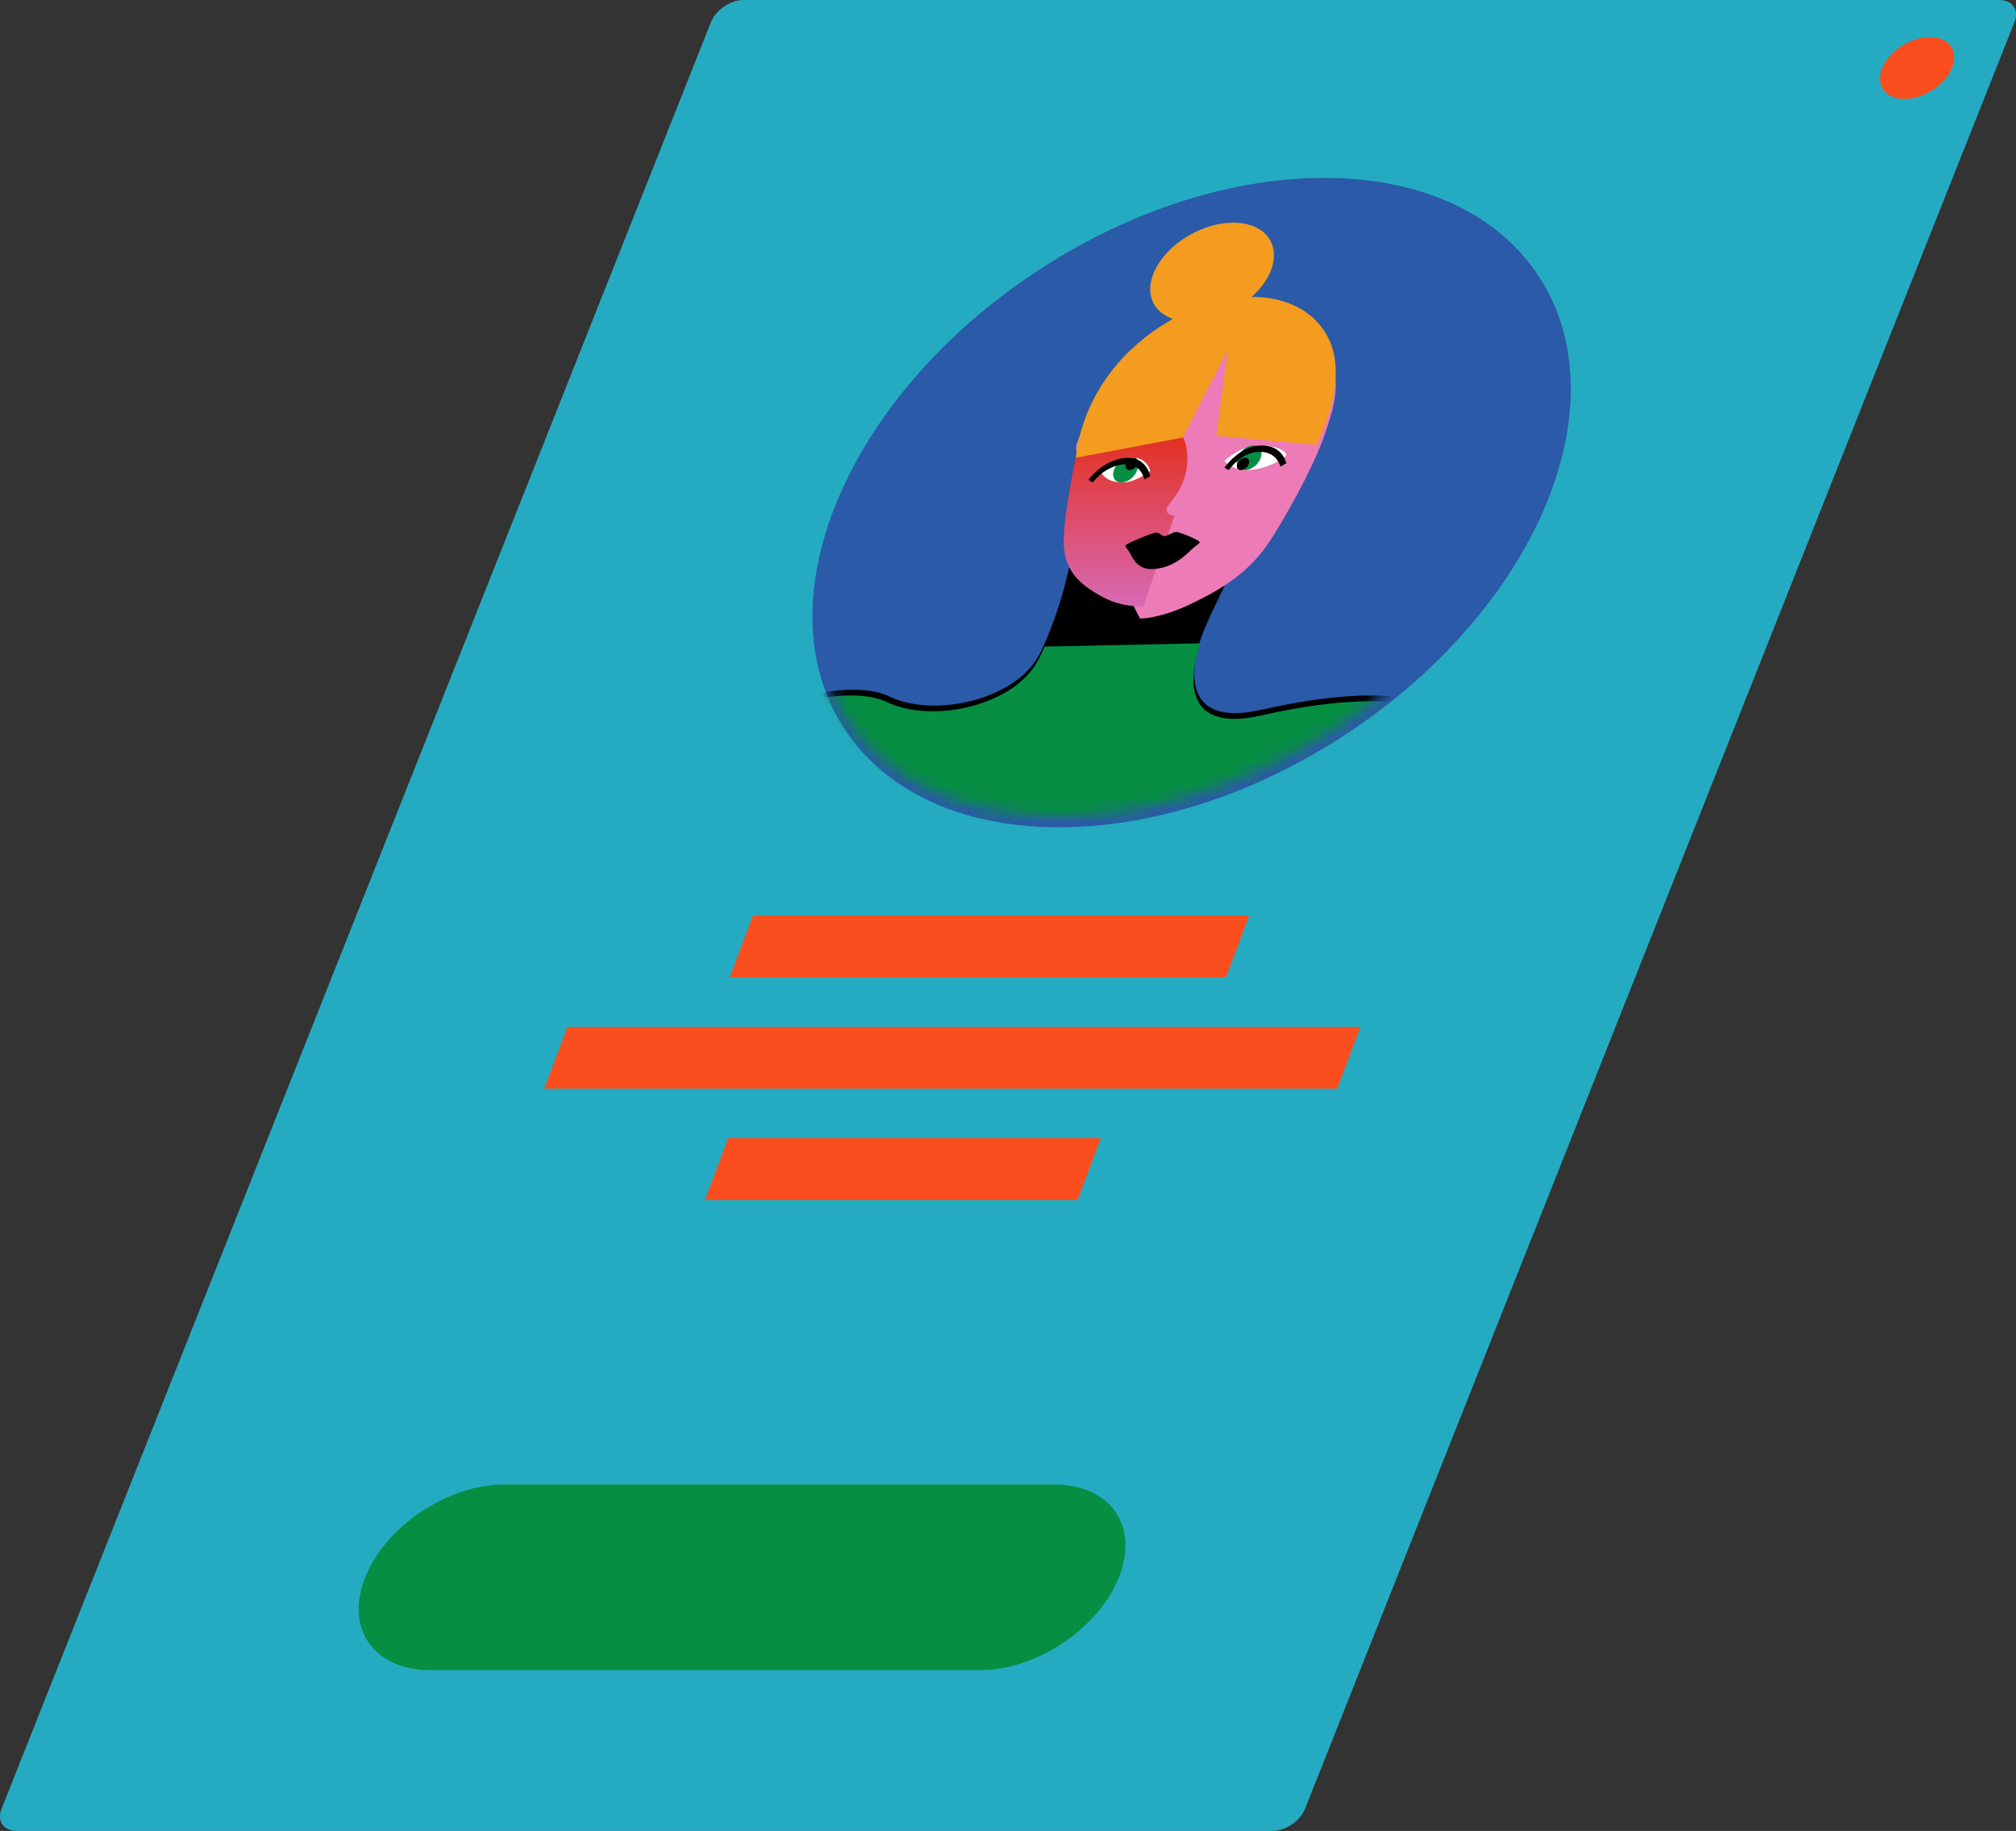 <?xml version="1.0" encoding="UTF-8"?>
<svg xmlns="http://www.w3.org/2000/svg" width="163" height="148" viewBox="0 0 163 148" fill="none">
  <rect x="0" y="0" width="163" height="148" fill="#333333" stroke="none"/>
  <path d="M105.515 146.216C105.124 147.201 103.935 148 102.86 148H1.36C0.286 148 -0.262 147.202 0.123 146.216L57.485 1.784C57.876 0.798 59.064 0 60.139 0H161.64C162.715 0 163.261 0.798 162.877 1.784L105.515 146.216Z" fill="#25ABC1"></path>
  <path d="M108.601 59.497C124.118 49.42 131.211 32.803 124.444 22.38C117.677 11.958 99.612 11.678 84.096 21.755C68.579 31.831 61.486 48.449 68.253 58.871C75.02 69.293 93.084 69.573 108.601 59.497Z" fill="#2A5AA8"></path>
  <path d="M99.124 79H59L60.876 74H101L99.124 79Z" fill="#FB4E1E"></path>
  <path d="M108.114 88H44L45.886 83H110L108.114 88Z" fill="#FB4E1E"></path>
  <path d="M87.127 97H57L58.873 92H89L87.127 97Z" fill="#FB4E1E"></path>
  <path d="M90.47 127.499C88.818 131.641 83.797 135 79.256 135H34.76C30.218 135 27.878 131.641 29.53 127.499C31.182 123.357 36.204 120 40.744 120H85.24C89.782 120 92.123 123.357 90.47 127.499Z" fill="#068E43"></path>
  <mask id="mask0_116_6372" style="mask-type:alpha" maskUnits="userSpaceOnUse" x="65" y="13" width="62" height="53">
    <path d="M108.117 58.811C123.402 48.885 130.322 32.38 123.573 21.946C116.823 11.512 98.961 11.101 83.676 21.027C68.391 30.953 61.471 47.458 68.22 57.892C74.969 68.326 92.832 68.738 108.117 58.811Z" fill="#2A5AA8"></path>
  </mask>
  <g mask="url(#mask0_116_6372)">
    <path d="M86.717 44.546C86.717 44.546 85.954 49.084 84.077 52.829C82.199 56.574 75.54 58.078 71.837 56.274C68.134 54.469 56.702 57.248 52.399 65.966C48.095 74.685 51.55 94.748 51.55 94.748C51.55 94.748 52.572 101.701 51.067 105.511C49.562 109.321 50.09 107.623 50.09 107.623H86.902C86.902 107.623 91.264 94.342 93.764 90.197C96.265 86.052 99.561 81.924 99.561 81.924L112.831 78.438C112.831 78.438 119.126 68.841 117.822 59.744C117.168 55.168 108.745 55.834 101.992 57.372C95.239 58.91 96.099 53.6 97.645 50.238C99.19 46.876 100.68 44 100.68 44L86.717 44.546Z" fill="black"></path>
    <path d="M83.971 53.302C82.088 57.031 75.401 58.54 71.688 56.739C67.976 54.938 56.508 57.712 52.191 66.415C47.875 75.118 51.35 95.148 51.35 95.148C51.35 95.148 52.376 102.089 50.866 105.892C50.423 107.011 50.157 107.655 50 108H86.809C86.809 108 91.184 94.743 93.692 90.605C96.2 86.467 99.505 82.346 99.505 82.346L112.815 78.867C112.815 78.867 119.13 69.286 117.822 60.206C117.166 55.637 108.717 56.301 101.944 57.837C95.983 59.187 95.936 55.243 97.065 52L84.469 52.263C84.312 52.613 84.146 52.959 83.971 53.302Z" fill="#068E43"></path>
    <path d="M107.119 35.09C107.824 33.005 108.558 30.99 107.376 28.034C105.446 23.209 95.369 24.448 90.839 29.572C88.403 32.324 87.407 34.857 87.015 36.015C86.834 36.553 88.344 42.5 88.344 42.5L92.175 50C92.175 50 93.804 50.023 96.315 48.805C98.827 47.587 101.095 46.278 102.908 43.373C104.721 40.467 106.413 37.176 107.119 35.09Z" fill="#EC7BB8"></path>
    <path d="M87.306 35.378C87.306 35.378 87.956 34.831 90.778 34.245C93.601 33.659 95.815 33.993 95.988 36.69C96.16 39.386 94.481 40.568 94.335 41.089C94.189 41.61 94.949 41.708 94.949 41.708L92.453 48.99C91.261 49.057 90.075 48.781 89.041 48.196C87.307 47.223 85.885 46.132 86.007 43.382C86.129 40.633 87.306 35.378 87.306 35.378Z" fill="url(#paint0_linear_116_6372)"></path>
    <path d="M99 37.272C99.229 37.51 99.519 37.699 99.846 37.825C100.174 37.951 100.531 38.01 100.89 37.998C102.441 37.931 103.702 37.132 103.96 36.855C104.219 36.577 103.188 35.935 101.692 36.005C100.196 36.076 99 37.272 99 37.272Z" fill="white"></path>
    <path d="M101.958 36.943C101.798 37.494 101.24 37.967 100.712 37.998C100.183 38.03 99.884 37.608 100.042 37.057C100.201 36.506 100.758 36.033 101.287 36.002C101.816 35.97 102.116 36.392 101.958 36.943Z" fill="#068E43"></path>
    <path d="M100.978 37.471C100.927 37.618 100.842 37.745 100.732 37.838C100.622 37.931 100.491 37.987 100.356 37.999C100.092 38.016 99.942 37.805 100.021 37.528C100.073 37.383 100.159 37.256 100.269 37.163C100.379 37.07 100.508 37.014 100.644 37.001C100.908 36.986 101.059 37.197 100.978 37.471Z" fill="black"></path>
    <path d="M99.35 38L99 37.803C99.05 37.73 100.263 36.018 101.974 36C103.686 35.983 103.987 37.39 104 37.449L103.526 37.718C103.515 37.671 103.242 36.506 101.813 36.52C100.385 36.534 99.393 37.939 99.35 38Z" fill="black"></path>
    <path d="M93 38.077C93 38.077 91.897 38.943 90.891 38.995C89.599 39.064 89.041 38.351 89.001 38.09C88.961 37.828 90.27 37.074 91.516 37.008C91.846 36.972 92.179 37.06 92.451 37.257C92.724 37.453 92.919 37.745 93 38.077Z" fill="white"></path>
    <path d="M90.043 38.057C89.884 38.608 90.18 39.03 90.713 38.998C91.247 38.967 91.808 38.495 91.96 37.943C92.112 37.391 91.823 36.97 91.289 37.002C90.756 37.033 90.201 37.505 90.043 38.057Z" fill="#068E43"></path>
    <path d="M91.021 37.529C90.942 37.806 91.092 38.014 91.356 37.999C91.491 37.986 91.621 37.93 91.731 37.837C91.841 37.744 91.927 37.617 91.978 37.471C92.059 37.194 91.908 36.986 91.644 37.001C91.508 37.014 91.378 37.07 91.268 37.163C91.159 37.257 91.073 37.383 91.021 37.529Z" fill="black"></path>
    <path d="M92.525 38.755C92.514 38.698 92.244 37.376 90.782 37.533C89.858 37.658 88.998 38.177 88.345 39L88 38.781C88.773 37.794 89.798 37.17 90.899 37.017C92.667 36.82 92.987 38.428 93 38.497L92.525 38.755L92.764 38.625L92.525 38.755Z" fill="black"></path>
    <path d="M87 37L95.622 35.369L99.287 28.238L98.338 35.223L106.407 35.968C106.407 35.968 109.229 30.825 107.361 27.251C104.887 22.516 96.971 23.04 91.452 28.255C87.182 32.282 87 37 87 37Z" fill="#F39C1F"></path>
    <path d="M94.118 43.336C93.868 43.308 93.8 43.037 93.447 43.056C93.093 43.075 91.057 43.96 91.019 44.07C90.982 44.18 90.975 44.192 91.229 44.492C91.484 44.792 91.764 46.072 93.225 45.997C94.976 45.906 95.966 44.744 96.402 44.367C96.837 43.989 96.955 43.962 96.999 43.826C97.043 43.691 95.435 43.025 95.138 43.001C94.841 42.977 94.367 43.363 94.114 43.344" fill="black"></path>
    <path d="M102.787 21.771C101.991 23.977 99.203 25.868 96.558 25.993C93.913 26.119 92.414 24.435 93.216 22.229C94.019 20.023 96.8 18.132 99.445 18.007C102.09 17.881 103.581 19.565 102.787 21.771Z" fill="#F39C1F"></path>
  </g>
  <path d="M157.817 5.5C157.251 6.884 155.529 8 153.974 8C152.418 8 151.615 6.878 152.182 5.5C152.749 4.122 154.468 3 156.025 3C157.582 3 158.386 4.123 157.817 5.5Z" fill="#FB4E1E"></path>
  <defs>
    <linearGradient id="paint0_linear_116_6372" x1="90.999" y1="49.008" x2="90.999" y2="33.999" gradientUnits="userSpaceOnUse">
      <stop stop-color="#D86AB4"></stop>
      <stop offset="0.39" stop-color="#DC5278"></stop>
      <stop offset="1" stop-color="#E22B13"></stop>
    </linearGradient>
  </defs>
</svg>
